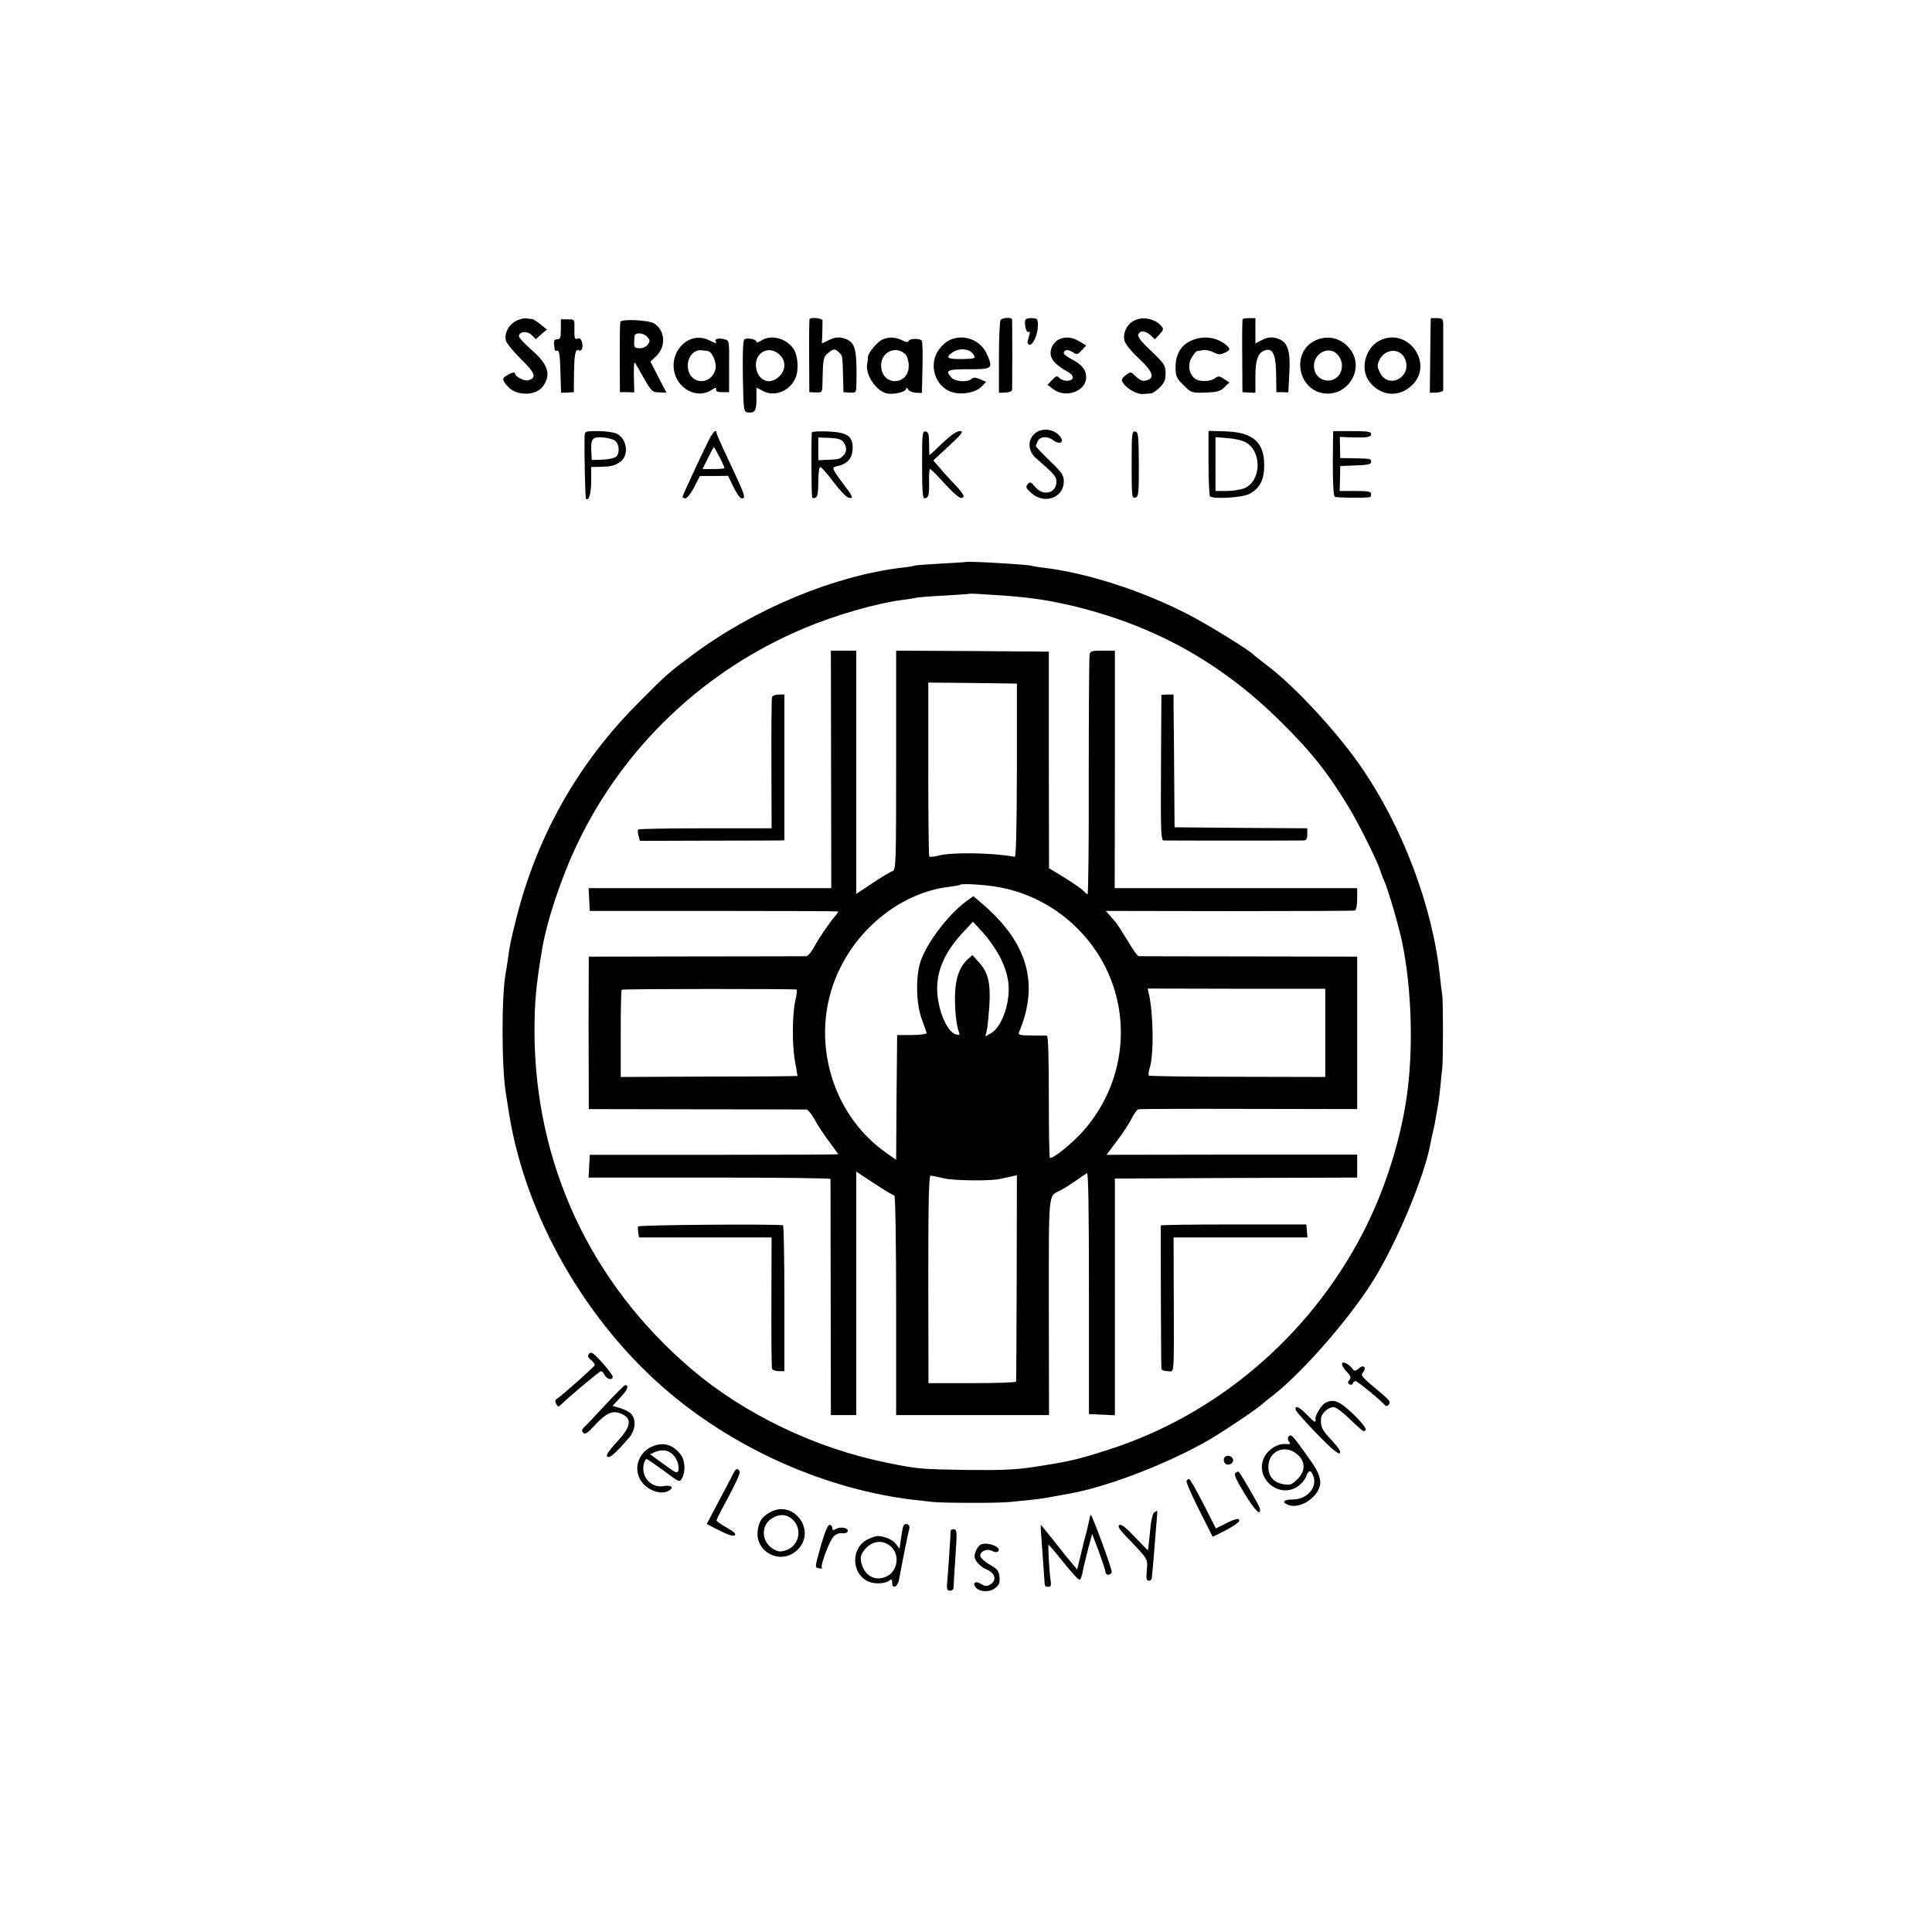 <?xml version="1.0" standalone="no"?>
<!DOCTYPE svg PUBLIC "-//W3C//DTD SVG 20010904//EN"
 "http://www.w3.org/TR/2001/REC-SVG-20010904/DTD/svg10.dtd">
<svg version="1.0" xmlns="http://www.w3.org/2000/svg"
 width="968pt" height="968pt" viewBox="0 0 968 968"
 preserveAspectRatio="xMidYMid meet">
<g transform="translate(0,968) scale(0.1,-0.1)"
fill="#000000" stroke="none">
<path d="M2580 8069 c-35 -21 -54 -62 -45 -96 3 -13 37 -54 75 -92 72 -70 80
-93 39 -106 -21 -7 -69 18 -69 35 0 6 -13 4 -30 -5 -36 -19 -37 -26 -7 -60 42
-50 141 -50 177 -1 43 60 27 110 -59 185 -33 29 -61 59 -61 66 0 24 40 29 63
7 l22 -21 27 24 28 24 -31 25 c-17 14 -36 27 -42 27 -7 1 -22 3 -34 4 -12 1
-36 -6 -53 -16z"/>
<path d="M4056 8081 c-1 -3 -3 -87 -2 -186 l1 -180 33 -1 c32 -1 32 -1 33 50
2 116 4 128 28 147 28 23 35 23 55 3 18 -18 17 -12 20 -119 l2 -80 32 -2 c32
-1 32 -1 33 45 3 165 -5 201 -47 221 -34 15 -59 14 -95 -5 l-31 -15 2 53 c1
29 1 58 1 63 -1 11 -59 17 -65 6z"/>
<path d="M5013 8076 c-4 -6 -8 -90 -8 -187 l0 -177 32 1 c20 1 33 6 34 14 0 7
1 87 1 178 0 91 -1 169 -1 174 -1 13 -50 10 -58 -3z"/>
<path d="M5137 8077 c-6 -20 5 -67 16 -60 6 4 8 -1 5 -13 -3 -10 -7 -25 -9
-33 -2 -7 1 -15 8 -18 17 -6 43 50 43 94 0 35 -2 38 -30 39 -16 1 -31 -3 -33
-9z"/>
<path d="M5683 8074 c-37 -18 -58 -62 -49 -101 4 -16 35 -55 72 -89 71 -66 82
-99 38 -110 -19 -5 -32 0 -52 19 -27 26 -27 26 -52 7 -20 -16 -23 -22 -14 -37
18 -30 71 -60 101 -57 15 1 34 2 41 3 8 1 27 14 43 30 23 23 29 38 29 71 0 39
-5 47 -71 110 -50 47 -70 73 -66 84 9 22 36 20 62 -4 l21 -20 24 25 c19 21 21
27 10 40 -32 38 -92 51 -137 29z"/>
<path d="M6226 8081 c-2 -3 -3 -87 -2 -186 l1 -180 33 -2 32 -1 0 83 c0 90 16
125 58 132 32 4 45 -31 46 -127 l1 -85 30 0 30 -1 5 96 c6 107 -7 151 -47 169
-33 15 -59 14 -93 -4 l-30 -16 0 64 0 63 -31 0 c-16 0 -31 -2 -33 -5z"/>
<path d="M7169 8086 c-1 -1 -2 -85 -3 -187 l-2 -187 33 1 c18 1 33 6 34 11 0
16 0 296 0 332 -1 27 -4 30 -31 30 -16 0 -31 0 -31 0z"/>
<path d="M2810 8030 c0 -42 -3 -50 -18 -50 -13 0 -18 -6 -16 -22 1 -13 3 -26
3 -30 1 -5 7 -7 14 -5 9 1 13 -26 15 -105 l3 -106 32 1 32 2 1 91 c1 95 7 129
23 119 15 -8 24 13 17 40 -4 16 -11 22 -21 19 -16 -7 -18 -1 -17 59 1 36 0 37
-33 37 l-35 0 0 -50z"/>
<path d="M3108 8067 c-2 -7 -3 -88 -3 -182 l1 -170 36 0 36 -1 -2 77 c-1 43 1
76 4 73 3 -3 23 -38 45 -77 39 -68 43 -72 78 -73 l36 -1 -40 77 -40 78 31 30
c48 48 42 127 -12 161 -29 18 -165 24 -170 8z m135 -75 c14 -16 15 -21 3 -38
-9 -12 -25 -19 -42 -19 -29 2 -29 3 -25 60 1 21 44 19 64 -3z"/>
<path d="M3423 7957 c-69 -61 -63 -174 13 -226 41 -28 91 -30 129 -5 20 13 25
14 23 3 -2 -10 7 -14 31 -14 l34 0 0 130 c1 129 1 129 -23 135 -29 8 -52 2
-44 -11 7 -12 2 -11 -33 6 -44 22 -92 15 -130 -18z m124 -36 c21 -2 45 -60 38
-90 -21 -83 -127 -80 -138 4 -7 50 26 94 67 90 12 -1 27 -3 33 -4z"/>
<path d="M3730 7980 c-7 -4 -10 -64 -8 -185 3 -165 4 -178 22 -181 38 -5 46 6
46 66 l0 58 35 -18 c58 -30 134 2 161 67 17 40 12 114 -11 146 -37 53 -112 72
-160 41 -14 -9 -25 -12 -25 -6 0 12 -45 21 -60 12z m176 -77 c32 -30 32 -76
-1 -108 -42 -43 -98 -28 -114 30 -22 80 56 133 115 78z"/>
<path d="M4424 7980 c-26 -10 -74 -66 -75 -88 0 -9 -2 -25 -4 -35 -11 -56 48
-141 103 -149 37 -5 92 9 92 25 0 7 5 5 10 -4 5 -9 23 -16 39 -17 l30 -1 3
126 c2 69 0 130 -3 135 -9 14 -62 13 -67 -1 -2 -7 -13 -6 -32 4 -32 16 -64 18
-96 5z m113 -76 c8 -8 16 -33 16 -56 2 -98 -129 -106 -138 -8 -7 73 72 114
122 64z"/>
<path d="M4750 7972 c-19 -11 -44 -37 -56 -60 -41 -78 1 -179 84 -199 49 -12
114 2 141 31 l22 23 -31 13 c-23 10 -34 10 -43 1 -18 -18 -82 -13 -100 7 -33
37 -22 42 88 42 117 0 121 3 91 73 -32 76 -124 109 -196 69z m104 -48 c9 -4
21 -14 26 -24 8 -16 3 -18 -60 -19 -73 -1 -85 7 -48 33 23 17 55 20 82 10z"/>
<path d="M5303 7978 c-12 -6 -27 -23 -33 -37 -19 -48 4 -82 85 -127 11 -6 20
-17 20 -25 0 -20 -44 -23 -64 -5 -16 15 -19 14 -40 -8 l-22 -24 27 -21 c61
-48 164 -13 166 57 1 38 -21 66 -74 93 -21 11 -38 24 -38 29 0 18 21 21 44 6
22 -14 25 -13 46 9 l22 24 -33 20 c-37 23 -72 26 -106 9z"/>
<path d="M5970 7974 c-51 -21 -80 -69 -80 -132 0 -47 4 -56 39 -91 39 -39 41
-40 110 -38 58 2 74 6 95 26 l26 25 -27 17 c-23 16 -29 16 -47 3 -25 -17 -76
-18 -99 -1 -30 22 -38 71 -16 106 10 17 22 31 26 32 5 0 18 2 31 5 13 2 36 -3
52 -11 23 -12 34 -13 55 -3 30 13 31 20 8 40 -48 39 -113 48 -173 22z"/>
<path d="M6594 7976 c-131 -58 -91 -262 53 -268 112 -4 185 124 123 215 -41
60 -111 81 -176 53z m109 -74 c39 -45 20 -115 -33 -127 -39 -8 -75 14 -84 51
-19 75 69 131 117 76z"/>
<path d="M6913 7974 c-71 -35 -99 -140 -55 -202 55 -76 147 -87 215 -24 115
108 -18 296 -160 226z m127 -93 c37 -91 -85 -155 -127 -66 -13 28 -14 36 -2
61 29 59 105 62 129 5z"/>
<path d="M5187 7510 c-40 -32 -38 -90 5 -127 92 -80 101 -90 101 -117 0 -57
-66 -74 -106 -26 -22 26 -27 28 -38 14 -11 -14 -9 -20 19 -45 65 -58 162 -23
162 59 0 31 -9 44 -70 103 -38 37 -70 70 -70 74 0 3 5 15 10 26 13 23 48 25
76 4 40 -30 63 -5 25 29 -31 28 -82 31 -114 6z"/>
<path d="M2929 7493 c-2 -84 3 -308 7 -312 14 -14 26 26 26 88 l0 71 42 1 c56
1 73 5 101 23 48 31 39 116 -15 143 -14 7 -55 13 -92 13 -67 0 -68 0 -69 -27z
m151 -20 c23 -16 27 -65 6 -82 -7 -6 -38 -13 -67 -14 l-54 -2 -2 35 c-4 71 3
81 53 79 25 -2 54 -9 64 -16z"/>
<path d="M3553 7478 c-37 -73 -133 -280 -133 -287 0 -4 6 -8 14 -8 8 0 28 25
44 56 l29 56 71 0 70 1 27 -56 c15 -31 33 -57 41 -57 23 0 20 9 -70 201 -31
65 -56 122 -56 127 0 21 -17 6 -37 -33z m52 -88 c14 -27 25 -52 25 -55 0 -3
-25 -5 -55 -5 l-55 0 27 55 c15 30 28 55 30 55 1 0 14 -22 28 -50z"/>
<path d="M4068 7514 c-4 -8 -3 -304 1 -326 0 -4 8 -5 16 -2 11 5 15 24 15 80
0 41 4 74 10 74 5 0 35 -33 65 -74 31 -41 65 -76 75 -79 30 -8 25 3 -31 77
-50 67 -53 75 -27 80 55 10 82 42 80 97 -1 55 -31 73 -121 77 -43 2 -81 0 -83
-4z m158 -49 c18 -25 18 -50 -2 -69 -16 -16 -22 -18 -86 -20 l-38 -2 0 57 0
57 56 -2 c42 -2 60 -7 70 -21z"/>
<path d="M4620 7351 c0 -132 3 -170 13 -168 20 4 23 15 22 82 -1 36 1 65 5 65
4 0 37 -33 74 -74 63 -68 86 -83 94 -62 2 4 -16 29 -40 54 -25 26 -60 64 -78
86 l-34 39 79 73 c67 63 75 74 54 74 -16 0 -46 -21 -87 -60 -34 -33 -63 -60
-65 -60 -1 0 -2 26 -2 57 0 47 -3 58 -17 61 -17 3 -18 -10 -18 -167z"/>
<path d="M5670 7352 c0 -160 1 -170 18 -165 17 4 18 18 18 166 -1 146 -3 162
-18 165 -17 3 -18 -10 -18 -166z"/>
<path d="M6055 7363 c0 -87 4 -163 7 -169 11 -16 161 -8 197 11 53 27 76 72
75 146 0 116 -59 165 -202 168 l-77 2 0 -158z m184 102 c85 -44 82 -195 -4
-231 -19 -8 -59 -14 -90 -14 l-55 0 0 135 0 135 59 -5 c33 -2 74 -11 90 -20z"/>
<path d="M6679 7483 c-3 -180 0 -286 9 -292 9 -5 145 -7 175 -2 4 0 7 8 7 16
0 12 -15 15 -79 15 l-79 0 2 63 1 62 78 3 c59 2 77 6 77 17 0 17 0 17 -90 19
l-65 1 -1 53 -1 53 46 -2 c88 -3 111 0 111 16 0 12 -17 15 -95 15 l-95 0 -1
-37z"/>
<path d="M4837 6864 c-1 -1 -58 -4 -126 -8 -68 -4 -127 -8 -130 -10 -3 -2 -30
-7 -60 -10 -340 -40 -742 -207 -1051 -437 -116 -86 -132 -99 -272 -241 -301
-301 -509 -669 -612 -1083 -27 -106 -32 -133 -42 -205 -3 -25 -8 -53 -10 -63
-22 -117 -21 -480 1 -608 2 -13 9 -55 15 -94 81 -518 388 -1054 806 -1405 344
-289 792 -484 1224 -535 25 -2 65 -7 90 -10 54 -6 339 -7 395 0 22 2 66 7 98
10 32 3 81 10 110 16 29 5 66 12 82 15 189 32 500 152 705 271 80 47 253 164
270 183 3 3 28 23 55 44 145 115 371 374 489 560 120 189 263 530 293 696 2
14 8 41 13 60 5 19 11 51 14 70 3 19 8 45 10 58 3 13 8 53 12 90 3 37 8 81 10
97 5 42 5 346 0 370 -2 11 -7 52 -11 90 -36 353 -190 760 -404 1065 -119 170
-326 393 -461 495 -36 27 -67 52 -70 55 -15 19 -225 149 -322 199 -230 120
-515 212 -733 237 -27 3 -53 8 -56 9 -9 6 -325 25 -332 19z m193 -168 c47 -4
96 -8 110 -10 14 -2 50 -6 80 -11 30 -4 91 -16 135 -26 421 -98 759 -285 1061
-584 158 -156 238 -258 345 -435 48 -79 141 -267 154 -310 4 -14 13 -38 21
-55 20 -45 71 -220 89 -305 49 -236 58 -548 21 -790 -35 -227 -113 -466 -219
-670 -267 -515 -731 -910 -1272 -1083 -162 -52 -194 -59 -375 -87 -90 -14
-163 -17 -335 -15 -233 4 -243 4 -400 36 -355 71 -713 242 -979 468 -508 432
-787 1032 -788 1695 0 146 8 232 38 409 24 145 98 366 179 534 232 484 636
867 1136 1076 154 65 359 124 489 141 25 3 56 8 70 11 14 3 79 8 145 11 66 4
121 8 122 9 3 2 52 -1 173 -9z"/>
<path d="M4164 5825 l1 -595 -608 0 -608 0 3 -57 3 -57 623 0 c342 0 622 -1
622 -3 0 -2 -5 -9 -10 -16 -31 -35 -88 -118 -110 -160 -14 -26 -32 -47 -40
-48 -8 0 -257 -1 -552 -1 l-538 -1 0 -49 c0 -26 -1 -158 -1 -293 0 -135 1
-285 1 -333 l0 -89 538 -1 c295 0 544 -1 552 -1 8 -1 26 -22 40 -47 13 -26 46
-76 72 -111 26 -35 48 -65 48 -66 0 -2 -280 -3 -622 -3 l-623 0 -3 -57 -3 -57
606 0 c333 0 605 -3 606 -7 0 -5 1 -272 1 -595 l1 -588 63 0 64 0 0 610 0 610
91 -60 c50 -33 95 -60 100 -60 5 0 9 -235 9 -550 l0 -550 383 0 383 0 -1 542
c0 590 -4 553 58 584 18 9 52 31 77 48 25 18 50 35 56 38 7 5 10 -172 10 -600
l0 -607 65 -3 65 -3 0 593 0 593 607 3 607 2 0 58 0 57 -628 0 -628 -1 52 69
c28 37 61 87 73 111 12 24 27 46 34 48 6 2 256 3 555 2 l542 -1 0 382 0 382
-542 1 c-299 0 -548 1 -553 1 -6 1 -30 35 -54 76 -25 41 -52 83 -60 93 -9 10
-24 27 -33 38 l-18 20 618 -1 c339 0 623 1 630 3 7 3 12 24 12 58 l0 54 -607
0 -608 0 1 595 0 595 -62 0 c-56 0 -62 -2 -65 -22 -2 -13 -4 -287 -4 -610 1
-324 -2 -588 -6 -588 -4 0 -12 7 -19 15 -7 9 -49 38 -94 66 l-80 49 -1 543 0
542 -382 3 -383 2 0 -549 c0 -531 -1 -550 -19 -556 -10 -3 -55 -30 -100 -60
l-81 -54 0 609 0 610 -64 0 -63 0 1 -595z m931 -5 c-1 -303 -4 -434 -11 -433
-110 21 -323 24 -386 5 -21 -5 -40 -7 -42 -3 -3 4 -5 202 -5 439 l0 432 222
-2 222 -3 0 -435z m-85 -586 c198 -37 373 -155 485 -324 181 -275 157 -635
-60 -888 -56 -66 -167 -156 -175 -142 -3 5 -5 144 -5 309 0 200 -3 301 -10
302 -5 0 -41 1 -78 1 -59 0 -67 3 -61 17 101 241 44 445 -180 639 l-49 42 -36
-26 c-85 -63 -186 -192 -224 -288 -30 -74 -29 -219 1 -301 12 -33 23 -64 25
-70 1 -6 -28 -10 -73 -11 l-75 0 -3 -312 -2 -313 -43 30 c-296 203 -399 611
-236 934 108 218 323 377 541 403 29 4 55 8 58 11 8 8 133 0 200 -13z m6 -360
c36 -76 46 -138 32 -214 -12 -69 -46 -135 -80 -155 l-31 -18 7 29 c4 16 9 72
13 124 7 115 -6 168 -52 218 l-33 37 -22 -20 c-42 -38 -62 -94 -65 -176 -2
-75 6 -156 20 -191 5 -13 2 -15 -15 -11 -50 13 -100 145 -94 248 5 91 47 176
133 268 l46 49 53 -58 c30 -33 69 -91 88 -130z m-1025 -152 c4 -1 1 -26 -6
-54 -16 -71 -17 -227 -1 -310 7 -38 12 -69 12 -69 -1 -1 -200 -3 -443 -3
l-443 -2 0 216 c0 119 2 219 5 221 4 5 860 5 876 1z m2649 -217 l0 -221 -439
1 c-242 0 -442 3 -445 6 -3 3 -1 21 5 40 21 69 18 275 -6 375 l-5 21 445 -1
445 0 0 -221z m-1910 -729 c52 -12 240 -14 285 -2 11 2 34 8 50 11 l30 7 -1
-514 c-1 -282 -2 -516 -3 -520 0 -5 -100 -8 -220 -8 l-219 0 -1 520 c0 398 3
520 12 520 7 -1 37 -7 67 -14z"/>
<path d="M3868 6188 c-2 -7 -4 -158 -3 -335 l1 -323 -331 0 c-183 0 -334 -3
-337 -6 -3 -3 -3 -17 1 -31 l7 -26 339 1 c187 0 350 1 363 1 l22 1 0 365 0
365 -29 0 c-16 0 -31 -6 -33 -12z"/>
<path d="M5819 6198 c0 -2 -1 -166 -2 -366 -2 -316 0 -362 13 -363 21 -1 681
-1 703 0 12 1 17 9 17 31 l0 30 -332 2 -333 3 -2 265 c-1 146 -2 295 -3 333
l0 67 -30 0 c-16 0 -30 -1 -31 -2z"/>
<path d="M3197 3535 c-2 -5 -1 -20 1 -32 l4 -23 332 0 332 0 -1 -322 c-1 -178
1 -329 3 -335 2 -7 17 -13 33 -13 l29 0 0 365 c0 201 -3 366 -7 366 -44 7
-724 2 -726 -6z"/>
<path d="M5816 3540 c-1 -5 1 -692 3 -717 1 -8 14 -13 31 -13 35 0 32 -45 31
388 l-1 282 336 0 335 0 -3 32 -3 33 -363 0 c-200 0 -365 -2 -366 -5z"/>
<path d="M2952 2898 c-9 -11 -7 -18 8 -31 11 -9 20 -21 20 -26 0 -7 -161 -151
-193 -172 -6 -4 -6 -13 0 -24 9 -15 11 -16 26 -1 37 37 191 166 198 166 5 0
13 -9 19 -20 12 -22 40 -27 40 -7 -1 6 -24 38 -53 70 -44 49 -55 56 -65 45z"/>
<path d="M6725 2850 c-4 -7 5 -24 20 -40 23 -24 26 -32 16 -44 -9 -11 -9 -16
0 -22 7 -4 15 -2 17 4 2 7 8 12 14 12 10 0 135 -103 149 -123 3 -4 11 -2 18 6
9 12 3 21 -31 50 -109 91 -112 95 -99 111 20 24 3 41 -21 20 -11 -11 -22 -14
-26 -9 -19 27 -50 46 -57 35z"/>
<path d="M3030 2638 c-52 -56 -100 -107 -107 -113 -9 -9 -9 -15 0 -24 9 -9 23
0 57 38 54 59 88 75 127 60 61 -23 58 -63 -12 -139 -54 -59 -66 -80 -44 -80
12 0 53 40 102 98 30 37 35 85 12 115 -7 10 -32 24 -55 31 l-41 12 40 43 c36
38 44 61 23 61 -4 0 -50 -46 -102 -102z"/>
<path d="M6637 2649 c-17 -10 -48 -62 -46 -76 4 -25 -5 -21 -40 16 -39 41 -65
53 -59 27 2 -8 50 -62 107 -121 72 -74 107 -103 114 -96 7 7 -6 27 -41 65 -50
53 -56 67 -53 111 3 25 37 55 63 55 12 0 47 -27 81 -60 34 -33 64 -60 68 -60
25 0 10 25 -50 84 -71 68 -101 80 -144 55z"/>
<path d="M6455 2480 c-4 -6 -2 -17 4 -24 9 -11 6 -13 -18 -11 -39 3 -86 -26
-106 -65 -52 -101 67 -210 164 -150 18 12 38 34 44 50 14 36 24 38 37 5 22
-57 -31 -118 -102 -118 -46 0 -59 -13 -24 -27 68 -26 173 55 160 125 -7 37
-18 57 -84 148 -56 78 -64 85 -75 67z m44 -86 c43 -36 43 -84 1 -126 -27 -26
-36 -30 -67 -25 -52 9 -78 38 -78 88 0 79 83 115 144 63z"/>
<path d="M3269 2433 c-70 -29 -98 -112 -57 -173 30 -45 94 -70 133 -52 35 16
22 34 -20 26 -61 -11 -113 45 -100 108 4 15 10 28 14 28 4 0 43 -27 87 -59 78
-59 79 -59 91 -38 19 35 16 91 -8 121 -39 49 -84 62 -140 39z m111 -51 c24
-30 28 -87 5 -78 -8 3 -40 25 -71 48 l-57 42 28 12 c37 15 72 7 95 -24z"/>
<path d="M6133 2374 c-3 -9 -1 -20 5 -26 15 -15 44 -1 40 19 -4 21 -37 26 -45
7z"/>
<path d="M3674 2297 c-6 -12 -38 -74 -72 -137 l-61 -116 65 -33 c44 -22 69
-30 76 -23 7 7 -7 19 -41 38 -28 16 -51 32 -51 36 0 4 13 31 29 60 72 134 92
178 86 188 -10 16 -19 12 -31 -13z"/>
<path d="M6191 2301 c-10 -7 0 -31 45 -105 53 -87 84 -116 76 -73 -2 12 -86
157 -106 184 -1 1 -8 -2 -15 -6z"/>
<path d="M5945 2260 c-3 -5 25 -70 63 -145 l68 -135 64 32 c35 18 65 39 68 46
6 18 -15 15 -68 -12 l-48 -24 -63 124 c-35 68 -67 124 -71 124 -4 0 -10 -4
-13 -10z"/>
<path d="M3853 2100 c-37 -22 -52 -46 -57 -92 -11 -104 112 -168 192 -100 112
93 -10 268 -135 192z m121 -36 c49 -50 27 -134 -41 -153 -27 -8 -38 -5 -65 12
-54 37 -55 116 -1 149 40 25 76 22 107 -8z"/>
<path d="M5782 2102 c-6 -5 -15 -39 -18 -78 -8 -79 -11 -108 -13 -111 0 -1
-30 29 -65 66 -45 48 -68 66 -78 60 -10 -6 0 -21 38 -61 108 -112 105 -108
100 -165 -4 -42 -2 -53 10 -53 8 0 15 6 15 13 2 21 6 59 13 147 3 47 9 109 11
138 3 28 4 52 3 52 -2 0 -9 -4 -16 -8z"/>
<path d="M5455 2053 c-5 -21 -9 -42 -11 -48 -7 -25 -15 -55 -30 -119 l-17 -70
-26 31 c-14 16 -55 67 -90 112 -36 44 -65 81 -66 81 -1 0 -1 -12 0 -27 3 -35
17 -242 19 -266 0 -9 4 -17 9 -17 4 0 11 0 16 0 5 0 8 10 6 23 -7 43 -16 187
-11 187 2 0 37 -41 76 -90 40 -50 75 -88 80 -85 4 3 10 17 13 32 3 16 8 38 11
51 3 12 8 30 10 40 2 9 9 37 16 62 l12 45 34 -90 c18 -49 33 -96 33 -102 1
-19 31 -16 31 2 0 19 -98 285 -105 285 -2 0 -6 -17 -10 -37z"/>
<path d="M4526 2034 c-3 -7 -8 -36 -12 -64 l-7 -50 -18 24 c-17 22 -52 37 -89
40 -8 1 -31 -6 -51 -16 -88 -42 -85 -175 4 -213 32 -13 84 -10 105 7 9 8 12 5
12 -11 0 -34 27 -24 34 12 22 118 47 242 52 258 6 21 -22 33 -30 13z m-56
-109 c40 -43 24 -123 -31 -145 -58 -25 -111 8 -125 76 -4 24 0 37 20 62 39 46
97 49 136 7z"/>
<path d="M4115 1943 c-34 -123 -34 -116 -10 -121 11 -2 17 -1 13 3 -9 10 36
131 58 156 11 12 28 19 43 17 13 -2 26 2 28 9 6 17 -33 26 -57 13 -16 -9 -20
-8 -20 5 0 8 -6 15 -14 15 -8 0 -23 -35 -41 -97z"/>
<path d="M4763 2008 c0 -18 -14 -226 -18 -265 -2 -26 1 -33 16 -33 10 0 17 7
17 18 0 9 3 64 7 122 11 162 11 164 -6 168 -9 1 -16 -3 -16 -10z"/>
<path d="M4918 1943 c-9 -2 -22 -17 -28 -33 -10 -25 -10 -34 4 -55 10 -14 29
-30 43 -36 51 -19 61 -58 21 -80 -14 -8 -25 -6 -43 5 -27 18 -44 4 -26 -18 20
-23 70 -25 97 -3 20 15 24 27 22 55 -3 31 -10 40 -48 62 -25 14 -46 34 -48 42
-5 24 33 42 59 27 13 -7 25 -7 30 -2 19 19 -44 47 -83 36z"/>
</g>
</svg>
